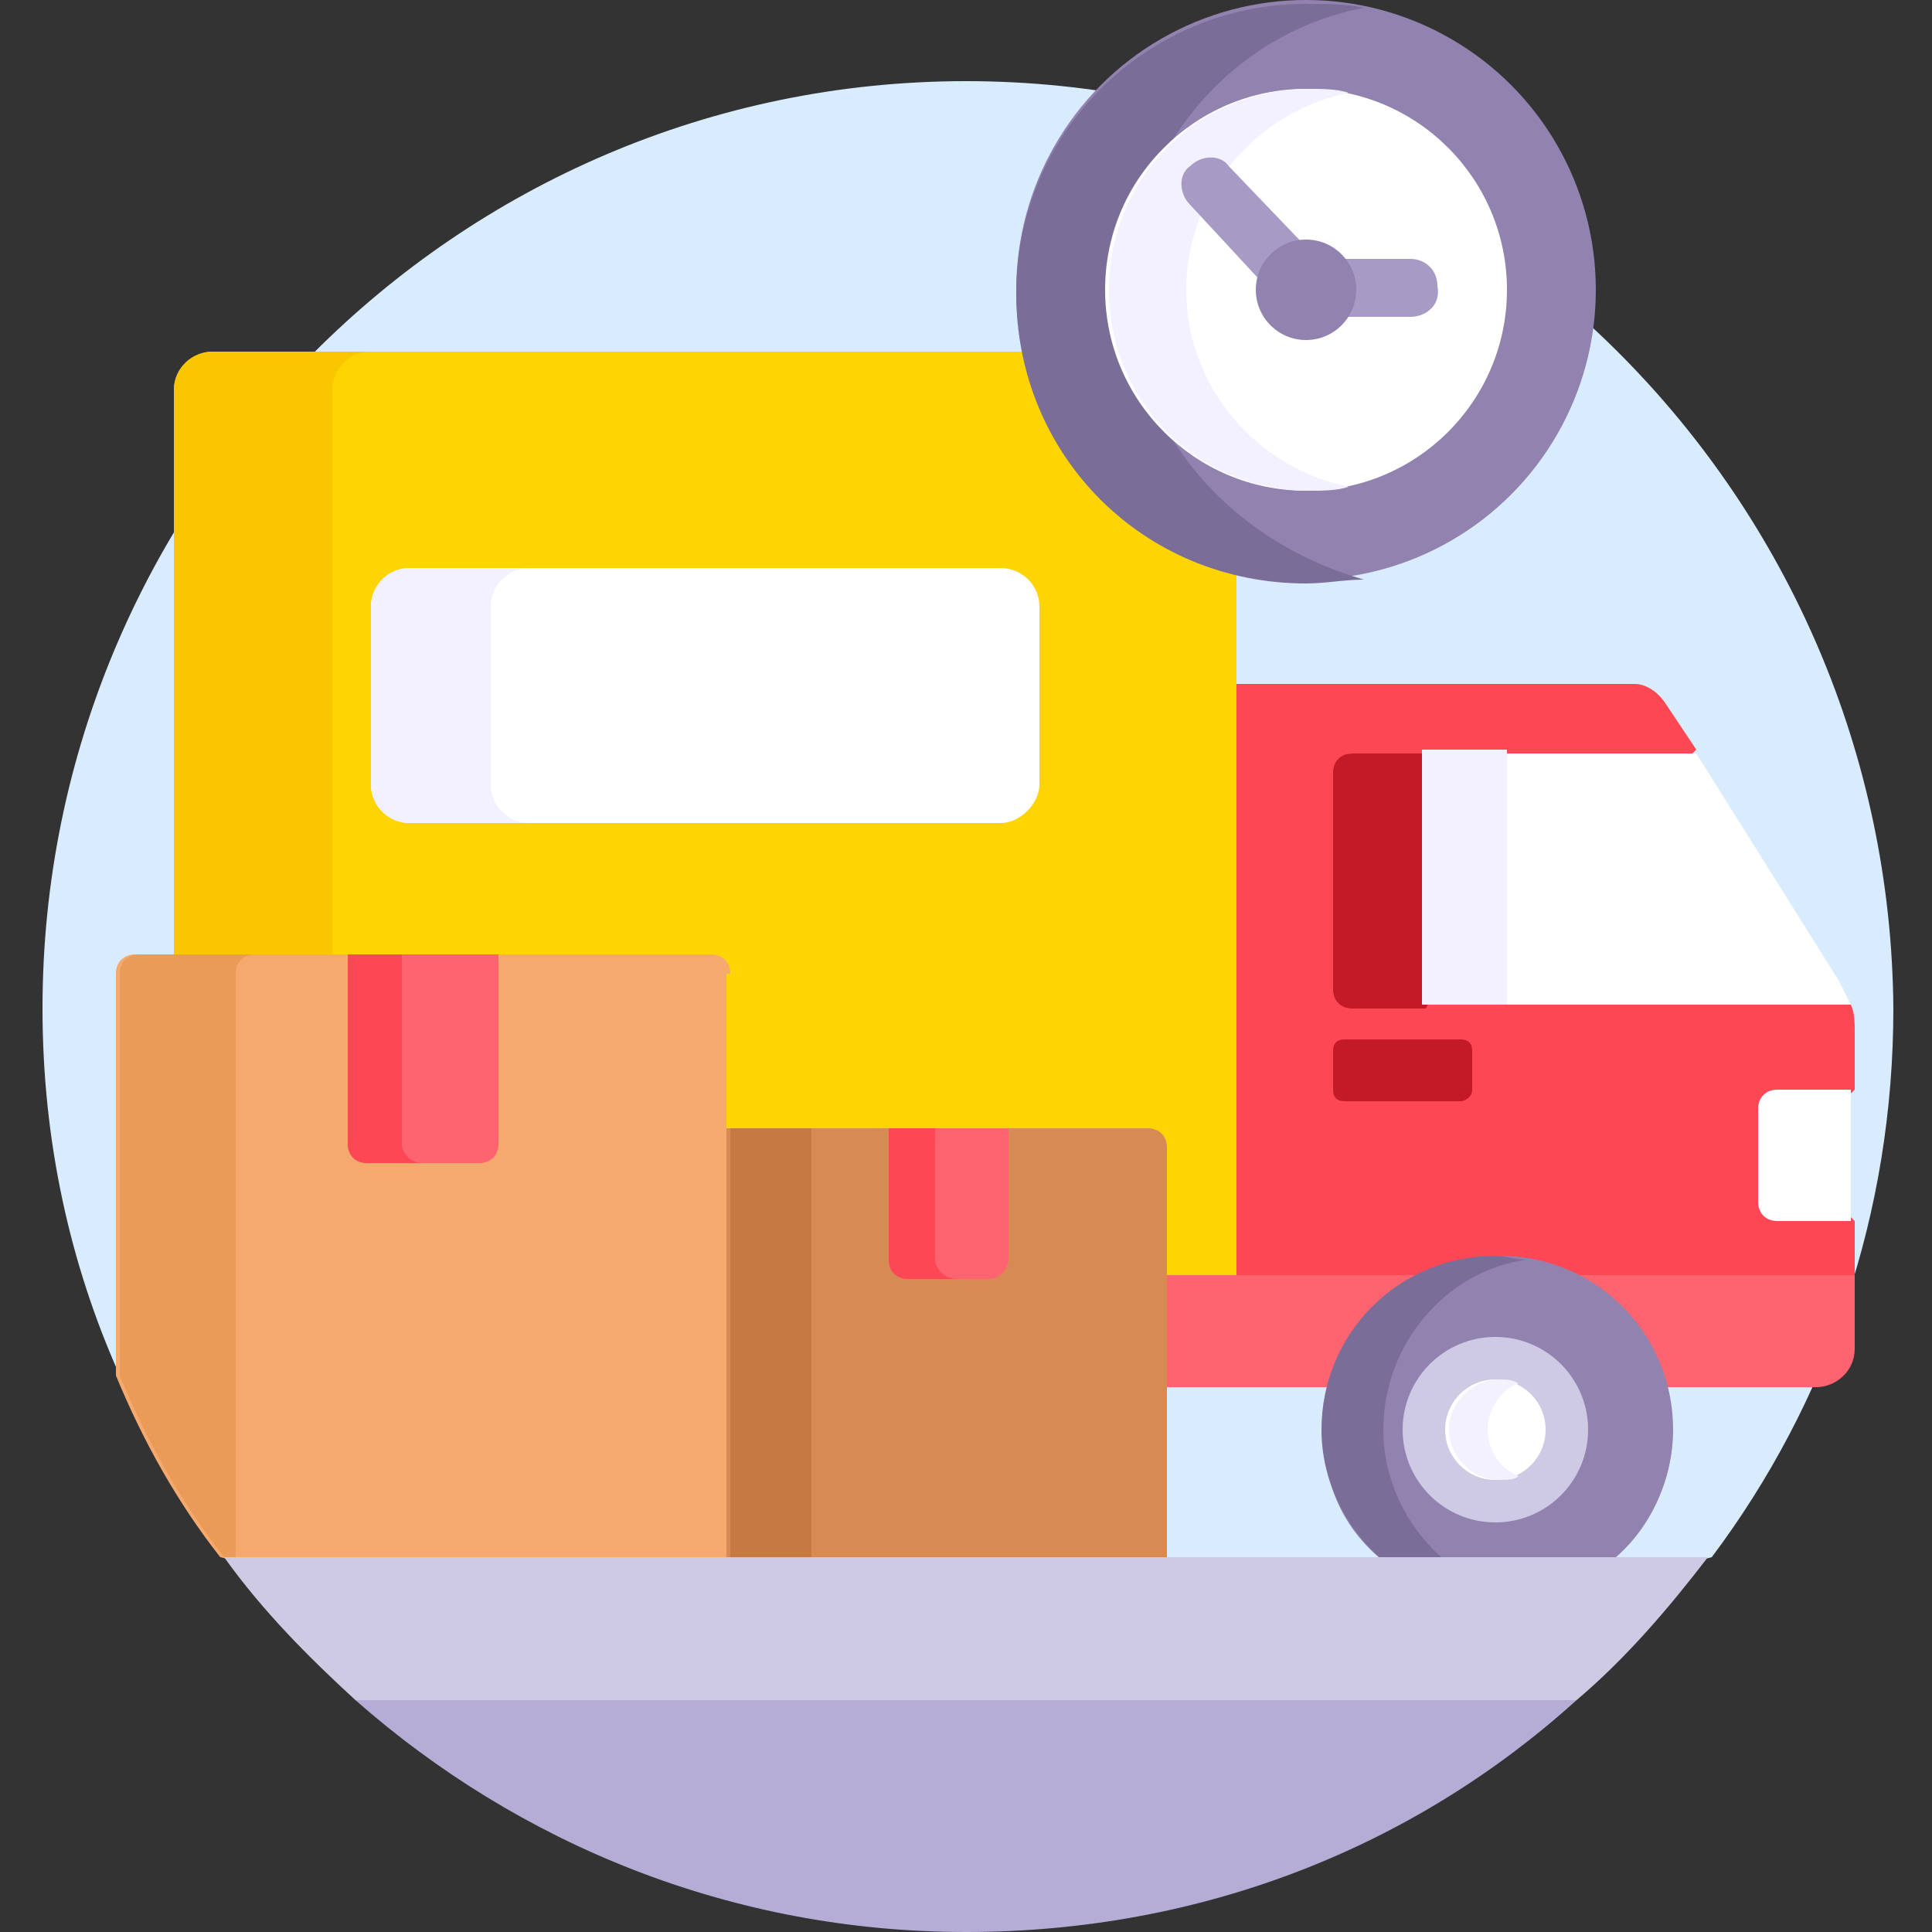 <?xml version="1.0" encoding="utf-8"?>
<!-- Generator: Adobe Illustrator 25.4.1, SVG Export Plug-In . SVG Version: 6.00 Build 0)  -->
<svg version="1.1" id="Capa_1" xmlns="http://www.w3.org/2000/svg" xmlns:xlink="http://www.w3.org/1999/xlink" x="0px" y="0px"
	 width="50px" height="50px" viewBox="0 0 50 50" style="enable-background:new 0 0 50 50;" xml:space="preserve">
<rect x="0" y="0" width="50" height="50" fill="#333333" stroke="none"/>
<style type="text/css">
	.st0{fill:#D8ECFE;}
	.st1{fill:#FE646F;}
	.st2{fill:#FD4755;}
	.st3{fill:#C41926;}
	.st4{fill:#FED402;}
	.st5{fill:#FAC600;}
	.st6{fill:#FFFFFF;}
	.st7{fill:#F3F0FF;}
	.st8{fill:#9182B0;}
	.st9{fill:#7A6D98;}
	.st10{fill:#CFCAE4;}
	.st11{fill:#A79BC6;}
	.st12{fill:#D88A55;}
	.st13{fill:#C57A44;}
	.st14{fill:#F6A96C;}
	.st15{fill:#EA9B58;}
	.st16{fill:#B5ADD5;}
</style>
<g>
	<path class="st0" d="M25,2.1C11.8,2.1,1.1,12.9,1.1,26.1c0,3.4,0.7,6.6,2,9.5h0.1V25.2c0-0.2,0.2-0.4,0.4-0.4h14.8
		c0.2,0,0.4,0.2,0.4,0.4v15.2h25.1l0.4-0.1c3-4,4.7-8.9,4.7-14.2C48.9,12.9,38.2,2.1,25,2.1z"/>
	<g>
		<g>
			<g>
				<g>
					<path class="st1" d="M30.1,32.9v3h4.4c0.4-1.3,1.3-2.4,2.6-3H30.1z"/>
				</g>
				<path class="st1" d="M47.7,32.9h-7.3c1.3,0.5,2.2,1.6,2.6,3h4c0.5,0,1-0.4,1-1V33L47.7,32.9z"/>
			</g>
			<path class="st2" d="M46.1,28.3h1.8l0.1-0.1v-1.5c0-0.2,0-0.5-0.1-0.7l-0.1-0.1H35c-0.2,0-0.4-0.2-0.4-0.4v-5.6
				c0-0.2,0.2-0.4,0.4-0.4h8.8l0.1-0.1l-0.8-1.2c-0.2-0.3-0.5-0.5-0.8-0.5H31.9V33h5c0.6-0.3,1.2-0.4,1.9-0.4s1.3,0.2,1.9,0.4h7.3
				v-1.4l-0.1-0.1h-1.8c-0.2,0-0.4-0.2-0.4-0.4v-2.4C45.7,28.4,45.9,28.3,46.1,28.3z"/>
			<path class="st3" d="M36.9,19.6l-0.1-0.1H35c-0.3,0-0.5,0.2-0.5,0.5v5.6c0,0.3,0.2,0.5,0.5,0.5h1.9l0.1-0.2V19.6z"/>
			<path class="st4" d="M26.6,9.1H5.5c-0.5,0-1,0.4-1,1v14.7h13.9c0.2,0,0.4,0.2,0.4,0.4v4.1h10.9c0.2,0,0.4,0.2,0.4,0.4V33H32V14.6
				C29.3,13.9,27.2,11.8,26.6,9.1L26.6,9.1z"/>
			<path class="st5" d="M8.6,24.7V10.1c0-0.5,0.4-1,1-1H5.5c-0.5,0-1,0.4-1,1v14.6H8.6z"/>
			<g>
				<g>
					<path class="st6" d="M25.9,21.3H10.6c-0.5,0-1-0.4-1-1v-4.6c0-0.5,0.4-1,1-1h15.3c0.5,0,1,0.4,1,1v4.6
						C26.9,20.8,26.4,21.3,25.9,21.3z"/>
				</g>
			</g>
			<path class="st7" d="M12.7,20.3v-4.6c0-0.5,0.4-1,1-1h-3.1c-0.5,0-1,0.4-1,1v4.6c0,0.5,0.4,1,1,1h3.1
				C13.1,21.3,12.7,20.8,12.7,20.3z"/>
			<path class="st8" d="M35.8,40.4h5.9c1-0.8,1.6-2.1,1.6-3.4c0-2.5-2-4.5-4.5-4.5s-4.5,2-4.5,4.5C34.2,38.4,34.8,39.6,35.8,40.4
				L35.8,40.4z"/>
			<path class="st9" d="M35.7,40.3h1.6c-0.9-0.8-1.5-2-1.5-3.3c0-2.2,1.6-4.1,3.7-4.4c-0.3,0-0.5-0.1-0.8-0.1c-2.5,0-4.5,2-4.5,4.5
				C34.2,38.3,34.8,39.5,35.7,40.3L35.7,40.3z"/>
			<g>
				<circle class="st10" cx="38.7" cy="37" r="2.4"/>
			</g>
			<g>
				<circle class="st6" cx="38.7" cy="37" r="1.3"/>
			</g>
			<path class="st7" d="M38.5,37c0-0.5,0.3-1,0.8-1.2c-0.2-0.1-0.3-0.1-0.5-0.1c-0.7,0-1.3,0.6-1.3,1.3s0.6,1.3,1.3,1.3
				c0.2,0,0.4,0,0.5-0.1C38.8,38,38.5,37.5,38.5,37z"/>
		</g>
	</g>
	<g>
		<g>
			<g>
				<circle class="st8" cx="33.8" cy="7.5" r="7.5"/>
			</g>
			<path class="st9" d="M30.3,11.3c-1-0.9-1.7-2.3-1.7-3.8s0.6-2.9,1.7-3.8c1.1-1.8,2.9-3.1,5-3.5c-0.5-0.1-1-0.1-1.5-0.1
				c-4.1,0-7.5,3.3-7.5,7.5s3.3,7.5,7.5,7.5c0.5,0,1-0.1,1.5-0.1C33.2,14.4,31.4,13.1,30.3,11.3z"/>
			<g>
				<circle class="st6" cx="33.8" cy="7.5" r="5.2"/>
			</g>
			<path class="st7" d="M30.7,7.5c0-2.5,1.8-4.6,4.2-5.1c-0.3-0.1-0.7-0.1-1-0.1c-2.9,0-5.2,2.3-5.2,5.2s2.3,5.2,5.2,5.2
				c0.3,0,0.7,0,1-0.1C32.5,12.1,30.7,10,30.7,7.5z"/>
		</g>
		<g>
			<path class="st11" d="M36.5,8.2h-2.7c-0.2,0-0.4-0.1-0.5-0.2l-2.5-2.7c-0.3-0.3-0.3-0.8,0-1c0.3-0.3,0.8-0.3,1,0l2.3,2.4h2.4
				c0.4,0,0.7,0.3,0.7,0.7C37.3,7.9,36.9,8.2,36.5,8.2z"/>
		</g>
		<g>
			<circle class="st8" cx="33.8" cy="7.5" r="1.3"/>
		</g>
	</g>
	<g>
		<path class="st12" d="M29.7,29.2H18.8v11.2h11.4V29.7C30.2,29.4,30,29.2,29.7,29.2z"/>
		<path class="st13" d="M18.9,29.2H21v11.1h-2.1V29.2z"/>
		<g>
			<path class="st1" d="M25.6,33.1h-2.1c-0.3,0-0.5-0.2-0.5-0.5v-3.4h3.1v3.4C26.1,32.8,25.9,33.1,25.6,33.1z"/>
		</g>
		<path class="st2" d="M24.2,32.6v-3.4H23v3.4c0,0.3,0.2,0.5,0.5,0.5h1.3C24.4,33.1,24.2,32.8,24.2,32.6z"/>
	</g>
	<g>
		<path class="st3" d="M37.8,28.5h-3c-0.2,0-0.3-0.1-0.3-0.3v-1c0-0.2,0.1-0.3,0.3-0.3h3c0.2,0,0.3,0.1,0.3,0.3v1
			C38.1,28.4,37.9,28.5,37.8,28.5L37.8,28.5z"/>
	</g>
	<g>
		<path class="st6" d="M47.6,25.4l-3.7-5.9h-7V26h11C47.8,25.8,47.7,25.6,47.6,25.4z"/>
	</g>
	<path class="st7" d="M36.8,19.4H39V26h-2.2V19.4z"/>
	<g>
		<g>
			<path class="st14" d="M18.9,25.2c0-0.3-0.2-0.5-0.5-0.5H3.5c-0.3,0-0.5,0.2-0.5,0.5v10.4c0.7,1.7,1.6,3.3,2.7,4.7l0.4,0.1h12.7
				V25.2z"/>
		</g>
		<g>
			<path class="st15" d="M6.1,25.2c0-0.3,0.2-0.5,0.5-0.5h-3c-0.3,0-0.5,0.2-0.5,0.5v10.4c0.7,1.7,1.6,3.3,2.7,4.7l0.3,0.1V25.2z"/>
		</g>
		<g>
			<path class="st1" d="M12.4,30.1H9.5c-0.3,0-0.5-0.2-0.5-0.5v-4.9h3.9v4.9C12.9,29.9,12.7,30.1,12.4,30.1z"/>
		</g>
		<path class="st2" d="M10.4,29.6v-4.9H9v4.9c0,0.3,0.2,0.5,0.5,0.5h1.4C10.7,30.1,10.4,29.9,10.4,29.6z"/>
	</g>
	<g>
		<path class="st16" d="M9.7,43.9L9.2,44c4.2,3.7,9.7,6,15.8,6s11.6-2.2,15.8-6l-0.5-0.1H9.7z"/>
	</g>
	<g>
		<path class="st10" d="M5.8,40.3c1,1.4,2.2,2.6,3.4,3.7h31.6c1.3-1.1,2.4-2.4,3.4-3.7H5.8z"/>
	</g>
	<g>
		<path class="st6" d="M47.9,28.2h-1.9c-0.3,0-0.5,0.2-0.5,0.5v2.4c0,0.3,0.2,0.5,0.5,0.5h1.9V28.2z"/>
	</g>
</g>
</svg>
